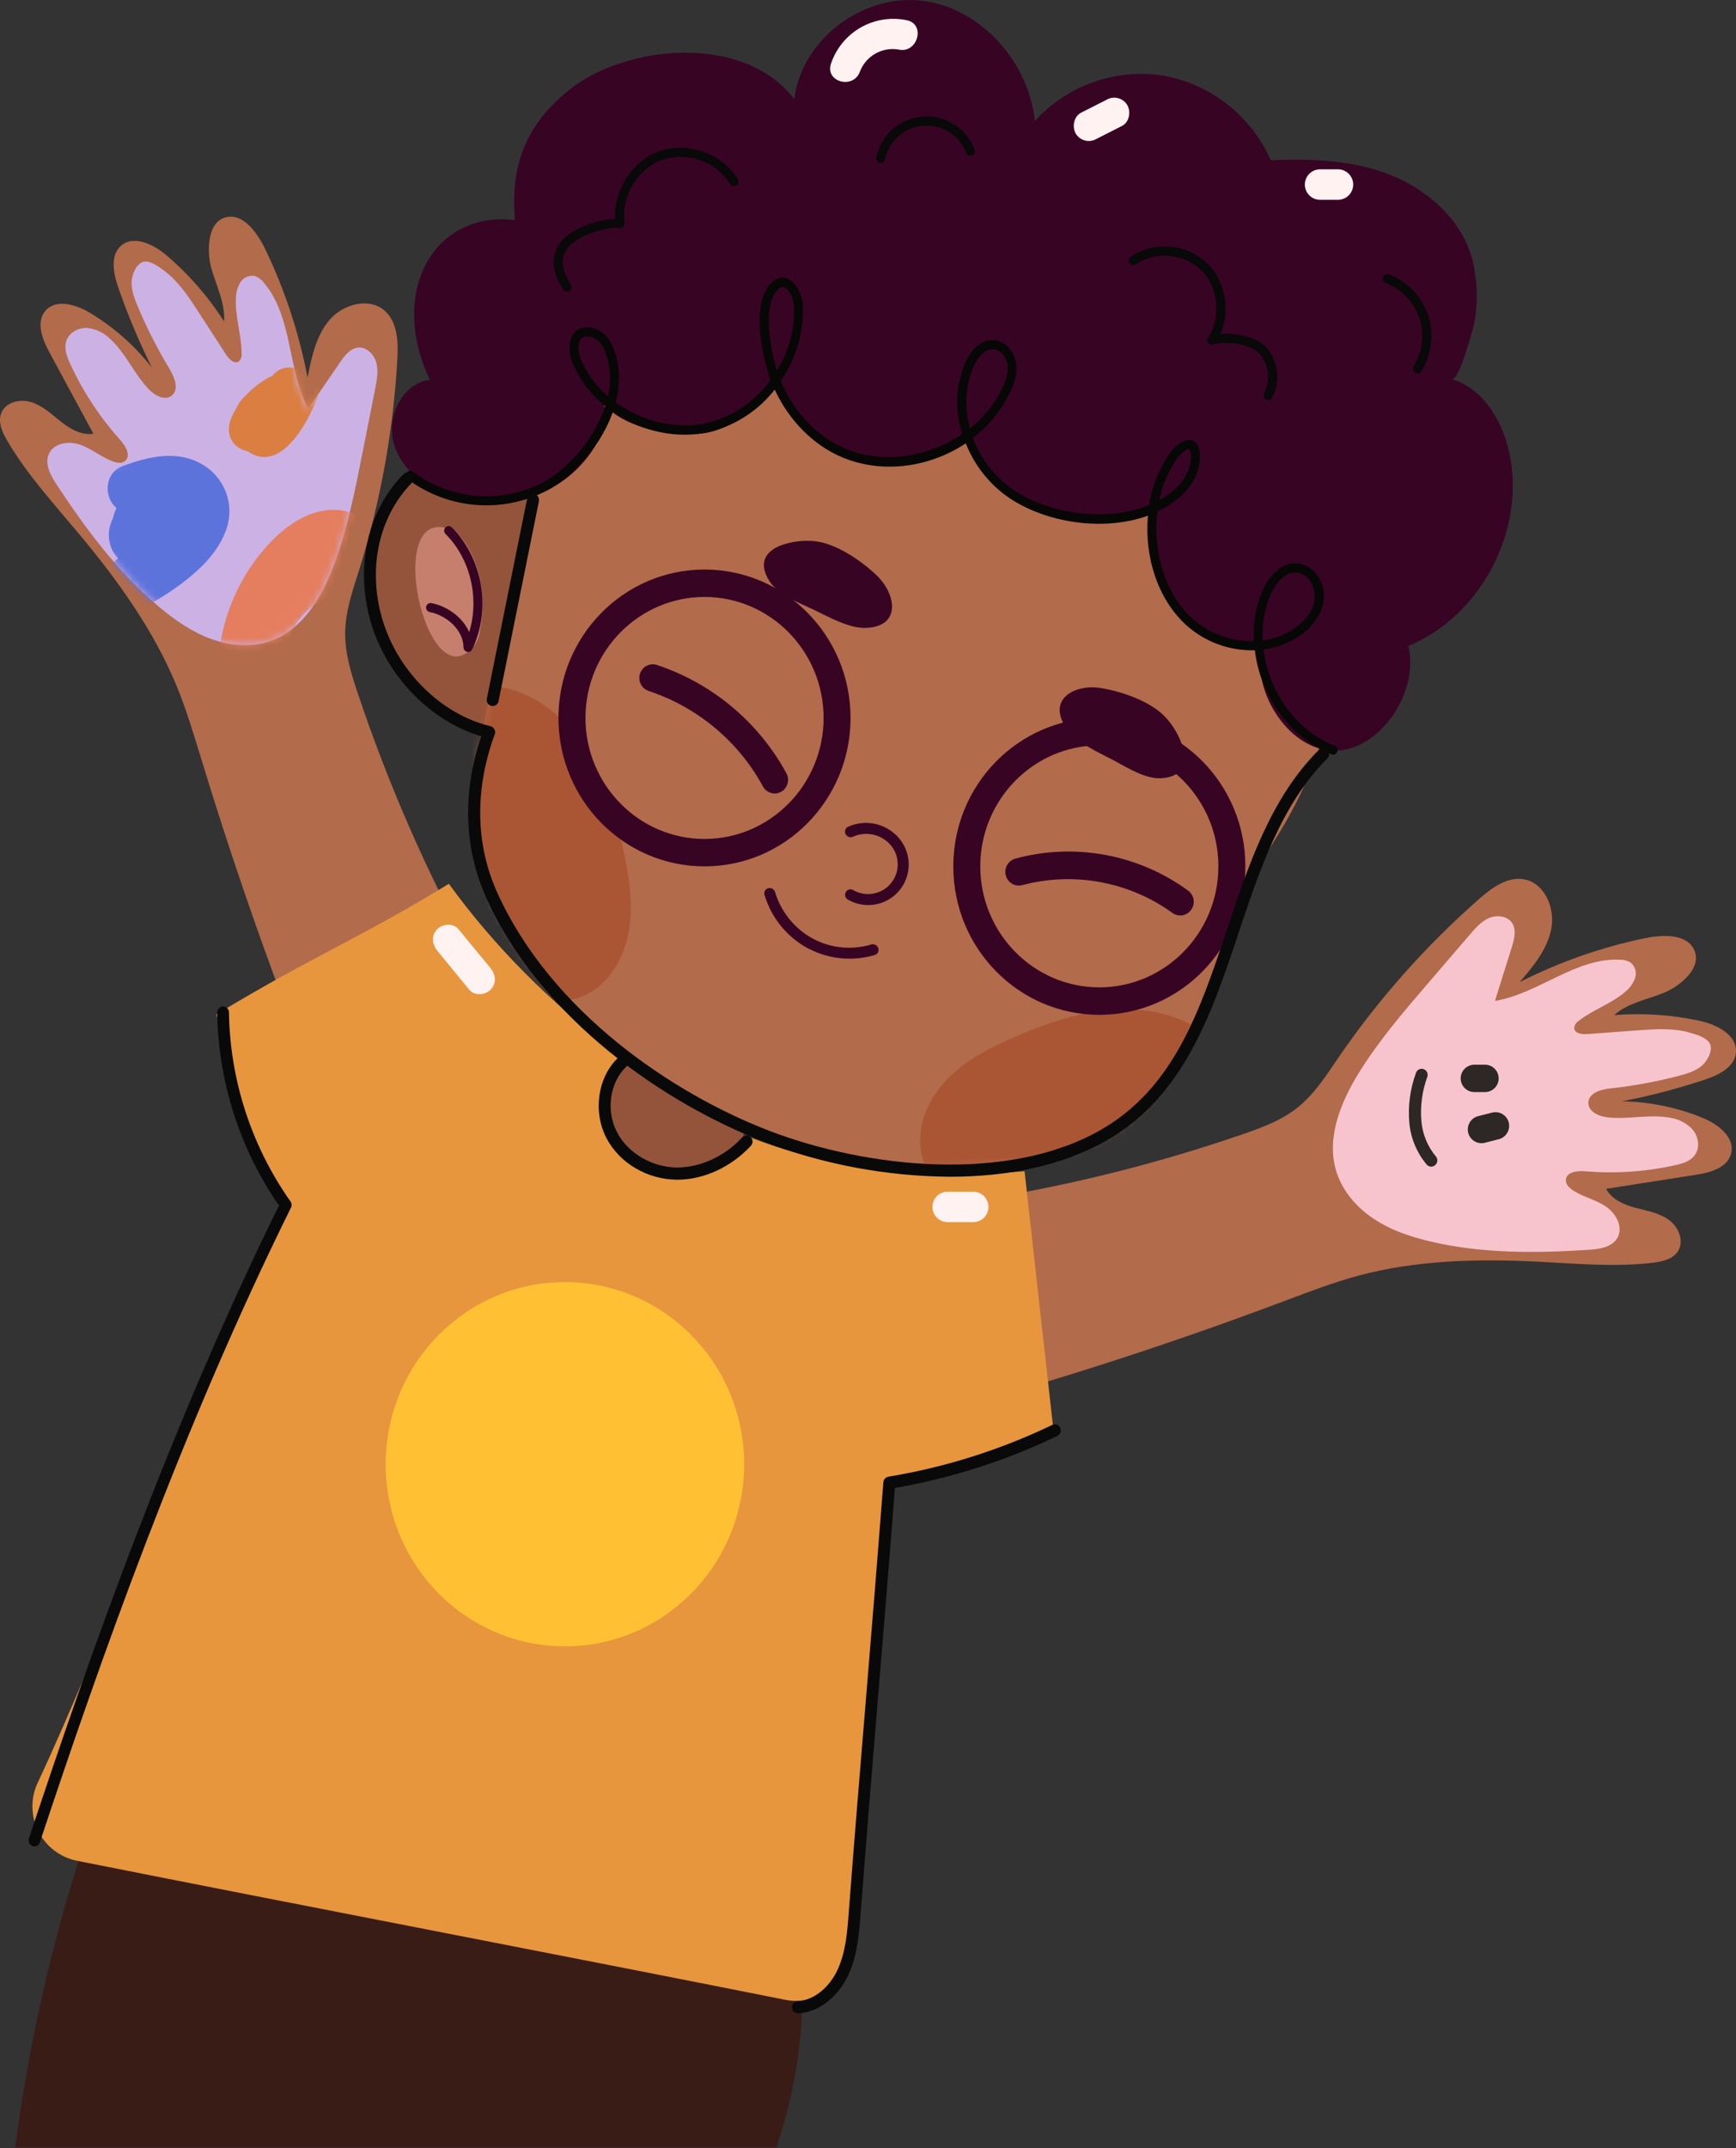 <svg width="241" height="298" viewBox="0 0 241 298" fill="none" xmlns="http://www.w3.org/2000/svg">
<rect x="0" y="0" width="241" height="298" fill="#333333" stroke="none"/>
<path d="M104.935 152.642C103.089 155.064 102.485 161.422 102.893 164.461C100.035 166.964 93.668 166.621 89.992 165.686C88.144 165.191 86.437 164.267 85.012 162.99C83.587 161.713 82.482 160.118 81.787 158.335C83.282 153.238 84.757 147.937 84.646 142.624C91.132 143.837 99.581 148.68 104.935 152.642Z" fill="#93543B"/>
<path d="M75.188 79.237C77.393 74.14 75.277 67.528 70.544 64.718C65.811 61.908 59.109 63.285 55.805 67.736C53.393 70.933 52.023 74.794 51.88 78.796C51.807 82.737 53.106 87.094 54.931 90.57C56.441 93.447 58.579 95.947 61.188 97.885C63.796 99.823 66.806 101.148 69.997 101.764L75.188 79.237Z" fill="#93543B"/>
<g style="mix-blend-mode:multiply" opacity="0.66">
<path d="M59.334 73.638C54.788 77.174 60.301 96.916 65.986 89.353C66.351 88.783 66.577 88.135 66.644 87.462C67.157 84.784 67.083 82.026 66.427 79.38C65.917 77.534 64.447 74.168 62.515 73.433C61.143 72.911 60.097 73.045 59.334 73.638Z" fill="#E09586"/>
</g>
<path d="M64.978 90.451C65.094 90.45 65.209 90.417 65.307 90.355C65.406 90.293 65.486 90.205 65.537 90.1C68.233 84.591 67.048 77.468 62.723 73.164C62.666 73.105 62.597 73.058 62.522 73.026C62.446 72.995 62.364 72.978 62.282 72.978C62.2 72.978 62.119 72.995 62.043 73.026C61.967 73.058 61.899 73.105 61.841 73.164C61.724 73.284 61.659 73.445 61.659 73.613C61.659 73.781 61.724 73.942 61.841 74.062C65.325 77.53 66.579 82.998 65.137 87.691C64.202 85.546 61.992 84.072 59.901 83.66C59.736 83.628 59.565 83.664 59.426 83.758C59.287 83.853 59.191 83.999 59.16 84.164C59.129 84.329 59.164 84.5 59.259 84.639C59.353 84.778 59.499 84.874 59.664 84.905C61.935 85.354 64.308 87.315 64.349 89.806C64.35 89.947 64.398 90.084 64.486 90.195C64.574 90.305 64.697 90.382 64.835 90.415C64.88 90.434 64.928 90.446 64.978 90.451Z" fill="#380423"/>
<path d="M107.39 37.948C101.229 39.497 95.293 41.83 89.727 44.891C74.93 53.095 74.841 65.257 71.896 80.156C68.772 95.956 61.355 112.684 69.96 128.109C82.331 150.285 107.451 162.652 132.151 161.741C139.457 161.471 147.903 161.112 154.339 157.15C167.154 149.268 169.151 128.726 176.858 116.719C193.088 91.399 187.292 61.806 162.531 45.303C147.074 34.962 125.98 33.223 107.39 37.948Z" fill="#B26B4B"/>
<mask id="mask0_0_75" style="mask-type:luminance" maskUnits="userSpaceOnUse" x="65" y="35" width="121" height="127">
<path d="M107.39 37.948C101.229 39.497 95.293 41.83 89.727 44.891C74.93 53.095 74.841 65.257 71.896 80.156C68.772 95.956 61.355 112.684 69.96 128.109C82.331 150.285 107.451 162.652 132.151 161.741C139.457 161.471 147.903 161.112 154.339 157.15C167.154 149.268 169.151 128.726 176.858 116.719C193.088 91.399 187.292 61.806 162.531 45.303C147.074 34.962 125.98 33.223 107.39 37.948Z" fill="white"/>
</mask>
<g mask="url(#mask0_0_75)">
<path d="M79.019 100.91C83.315 105.693 85.353 112.117 86.652 118.451C87.346 121.832 87.877 125.316 87.362 128.734C86.848 132.153 85.214 135.526 82.36 137.409C78.423 139.998 72.995 139.161 69.103 136.502C65.211 133.843 62.569 129.686 60.339 125.496C57.746 120.632 55.499 115.396 55.312 109.87C54.793 94.915 69.511 90.312 79.019 100.91Z" fill="#AA5533"/>
<path d="M159.015 140.194C152.689 139.406 146.355 141.419 140.507 144.016C137.387 145.397 134.287 146.977 131.833 149.37C129.378 151.764 127.618 155.088 127.749 158.531C127.941 163.289 131.751 167.303 136.141 168.99C140.531 170.677 145.391 170.456 150.027 169.888C155.434 169.227 160.939 168.063 165.489 165.024C177.834 156.803 173.028 141.95 159.015 140.194Z" fill="#AA5533"/>
</g>
<path d="M108.157 75.753C109.686 75.153 111.333 74.915 112.968 75.059C116.007 75.32 119.609 77.791 121.765 79.878C124.387 82.414 125.167 86.947 120.172 87.106C117.836 87.18 114.99 85.546 112.919 84.562C110.967 83.631 108.121 82.577 106.875 80.699C105.201 78.154 106.287 76.582 108.157 75.753Z" fill="#380423"/>
<path d="M164.283 103.916C163.829 102.319 163.016 100.846 161.906 99.612C159.864 97.316 155.736 95.912 152.791 95.442C149.218 94.866 145.199 96.994 148.107 101.114C149.467 103.046 152.472 104.349 154.502 105.423C156.418 106.432 158.97 108.086 161.196 107.955C164.214 107.775 164.786 105.942 164.283 103.916Z" fill="#380423"/>
<path d="M112.458 131.699C115.246 133.087 118.457 133.365 121.442 132.479C121.538 132.45 121.626 132.402 121.702 132.338C121.779 132.274 121.841 132.195 121.886 132.106C121.931 132.017 121.958 131.92 121.964 131.821C121.971 131.721 121.957 131.622 121.924 131.528C121.86 131.334 121.722 131.172 121.541 131.078C121.359 130.983 121.148 130.963 120.952 131.021C119.602 131.425 118.186 131.558 116.785 131.414C115.383 131.269 114.024 130.85 112.784 130.18C110.286 128.796 108.426 126.491 107.602 123.756C107.546 123.559 107.415 123.392 107.237 123.291C107.059 123.189 106.849 123.161 106.65 123.213C106.554 123.238 106.464 123.283 106.385 123.344C106.307 123.405 106.241 123.481 106.193 123.568C106.144 123.655 106.114 123.751 106.103 123.85C106.093 123.949 106.103 124.049 106.132 124.144C107.076 127.283 109.21 129.928 112.078 131.515L112.458 131.699Z" fill="#380423"/>
<path d="M117.906 124.903C119.058 125.511 120.385 125.701 121.661 125.439C122.936 125.177 124.082 124.481 124.901 123.468C125.721 122.456 126.164 121.191 126.154 119.888C126.144 118.586 125.683 117.327 124.848 116.327C124.004 115.31 122.848 114.598 121.56 114.303C120.271 114.008 118.921 114.145 117.718 114.694C117.628 114.739 117.549 114.802 117.484 114.878C117.42 114.954 117.371 115.043 117.341 115.138C117.311 115.234 117.3 115.334 117.309 115.434C117.319 115.534 117.348 115.63 117.395 115.719C117.489 115.9 117.651 116.037 117.844 116.101C118.038 116.165 118.249 116.151 118.432 116.062C119.315 115.671 120.301 115.576 121.242 115.789C122.184 116.002 123.032 116.513 123.66 117.246C124.285 117.988 124.628 118.928 124.63 119.898C124.631 120.869 124.29 121.808 123.666 122.552C123.043 123.296 122.177 123.796 121.221 123.965C120.266 124.134 119.281 123.96 118.441 123.474C118.354 123.422 118.258 123.388 118.158 123.375C118.059 123.362 117.957 123.369 117.86 123.397C117.763 123.424 117.673 123.472 117.595 123.535C117.517 123.599 117.453 123.679 117.407 123.768C117.312 123.948 117.292 124.158 117.352 124.353C117.412 124.547 117.546 124.71 117.726 124.805L117.906 124.903Z" fill="#380423"/>
<path d="M133.85 166.78C147.007 164.828 159.956 161.667 172.533 157.338C175.196 156.419 177.891 155.423 180.105 153.663C182.506 151.756 184.189 149.089 185.916 146.548C191.435 138.536 197.92 131.233 205.225 124.805C207.055 123.172 209.309 121.514 211.674 121.996C214.483 122.567 215.925 126.039 215.349 128.894C214.773 131.748 212.842 134.076 210.959 136.245C216.432 133.471 222.245 131.427 228.25 130.168C230.243 129.759 233.76 129.351 235.042 131.487C236.61 134.096 233.229 136.796 231.101 137.674C228.724 138.666 226.02 139.087 224.093 140.819C228.099 140.495 232.13 140.771 236.055 141.635C238.399 142.158 241.205 143.6 240.988 146.026C240.804 148.043 238.611 149.125 236.716 149.758C232.942 151.013 229.089 152.02 225.183 152.772C229.048 152.836 232.866 153.626 236.439 155.1C238.526 155.966 240.866 157.763 240.327 160.001C239.845 161.986 237.468 162.656 235.454 162.966L222.97 164.918C223.758 166.388 225.42 167.111 227.017 167.54C228.614 167.969 230.284 168.234 231.644 169.198C233.004 170.162 233.841 172.118 232.967 173.535C232.265 174.675 230.803 175.001 229.488 175.169C224.179 175.798 218.841 175.291 213.515 175.022C205.139 174.613 196.641 174.785 188.534 176.974C184.989 177.93 181.554 179.261 178.112 180.552C163.238 186.138 148.142 191.058 132.825 195.311C131.944 185.796 132.288 176.208 133.85 166.78Z" fill="#B26B4B"/>
<path d="M202.158 131.85L204.069 129.625C204.849 128.718 205.67 127.783 206.765 127.329C207.859 126.876 209.317 127.072 209.95 128.089C210.538 129.041 210.22 130.274 209.885 131.356C209.101 133.856 208.318 136.355 207.536 138.854C213.601 137.837 218.796 132.794 224.934 133.137C225.479 133.128 226.013 133.289 226.462 133.598C226.739 133.859 226.936 134.194 227.029 134.563C227.122 134.932 227.108 135.32 226.988 135.681C226.738 136.401 226.291 137.036 225.698 137.515C223.778 139.222 221.205 140.022 219.188 141.599C219.009 141.703 218.858 141.847 218.745 142.02C218.632 142.193 218.562 142.39 218.539 142.595C218.567 143.334 219.56 143.506 220.282 143.453L227.56 142.918C229.904 142.746 232.355 142.595 234.646 143.269C235.463 143.506 236.998 143.951 237.382 144.796C237.844 145.813 236.945 147.271 236.214 147.876C235.34 148.603 234.221 148.934 233.127 149.223C229.995 150.047 226.806 150.634 223.586 150.98C222.263 151.118 220.556 151.596 220.507 152.944C220.462 154.169 221.887 154.851 223.084 154.986C225.971 155.345 228.932 154.52 231.799 155.047C233.011 155.213 234.13 155.79 234.968 156.681C235.757 157.612 236.026 159.062 235.377 160.091C234.727 161.12 233.564 161.418 232.457 161.659C228.376 162.557 224.184 162.832 220.021 162.476C218.935 162.382 217.428 162.59 217.379 163.701C217.354 164.314 217.869 164.808 218.379 165.135C219.792 166.045 221.491 166.413 222.892 167.34C224.293 168.267 225.367 170.146 224.579 171.64C223.868 172.996 222.104 173.274 220.597 173.372C213.246 173.854 205.817 173.907 198.654 172.241C195.869 171.591 193.108 170.668 190.719 169.084C188.33 167.499 186.32 165.192 185.487 162.415C184.131 157.877 186.071 153.022 188.546 148.983C191.327 144.449 194.807 140.406 198.266 136.379L202.158 131.85Z" fill="#F7C4CE"/>
<path d="M198.682 161.839C198.565 161.839 198.448 161.813 198.341 161.764C198.234 161.715 198.138 161.643 198.062 161.553C196.688 159.917 195.847 157.901 195.652 155.774C195.444 153.42 195.759 151.049 196.575 148.831C196.609 148.726 196.663 148.629 196.735 148.545C196.807 148.461 196.896 148.393 196.995 148.345C197.094 148.296 197.202 148.269 197.313 148.263C197.423 148.257 197.533 148.274 197.637 148.313C197.847 148.389 198.017 148.546 198.112 148.747C198.207 148.949 198.218 149.181 198.143 149.391C197.422 151.366 197.143 153.475 197.327 155.57C197.486 157.35 198.184 159.04 199.328 160.414C199.473 160.582 199.548 160.801 199.535 161.024C199.522 161.246 199.423 161.455 199.258 161.606C199.104 161.756 198.898 161.84 198.682 161.839Z" fill="#2D2725"/>
<path d="M206.152 147.696H204.678C204.174 147.696 203.691 147.896 203.335 148.252C202.979 148.608 202.779 149.091 202.779 149.595C202.779 150.099 202.979 150.582 203.335 150.938C203.691 151.294 204.174 151.494 204.678 151.494H206.152C206.656 151.494 207.139 151.294 207.495 150.938C207.851 150.582 208.051 150.099 208.051 149.595C208.051 149.091 207.851 148.608 207.495 148.252C207.139 147.896 206.656 147.696 206.152 147.696Z" fill="#2D2725"/>
<path d="M209.44 155.668C209.305 155.191 208.989 154.785 208.56 154.537C208.13 154.289 207.621 154.219 207.141 154.341L205.172 154.843C204.685 154.975 204.27 155.295 204.018 155.734C203.767 156.172 203.7 156.692 203.833 157.179C203.965 157.666 204.285 158.081 204.723 158.333C205.161 158.584 205.681 158.651 206.169 158.519L208.133 158.016C208.614 157.873 209.02 157.547 209.264 157.108C209.509 156.669 209.572 156.153 209.44 155.668Z" fill="#2D2725"/>
<path d="M65.86 133.071C59.365 121.28 53.946 108.928 49.667 96.165C48.76 93.465 47.895 90.684 47.919 87.829C47.944 84.738 49.009 81.765 49.937 78.816C52.836 69.466 54.588 59.797 55.152 50.024C55.303 47.574 55.242 44.739 53.416 43.118C51.26 41.203 47.67 42.158 45.779 44.343C43.888 46.528 43.259 49.522 42.696 52.372C41.528 46.274 39.585 40.351 36.913 34.746C36.023 32.88 34.189 29.813 31.738 30.078C28.749 30.405 28.704 34.77 29.288 37.021C29.962 39.541 31.281 41.975 31.105 44.58C28.919 41.167 26.242 38.095 23.162 35.461C21.328 33.888 18.49 32.504 16.73 34.158C15.268 35.534 15.754 37.964 16.415 39.876C17.735 43.678 19.296 47.392 21.087 50.996C18.695 47.933 15.753 45.342 12.413 43.355C10.465 42.195 7.635 41.407 6.23 43.2C4.972 44.797 5.911 47.133 6.879 48.917L12.96 60.165C11.327 60.422 9.754 59.519 8.468 58.502C7.182 57.486 5.924 56.285 4.351 55.787C2.779 55.288 0.733 55.787 0.157 57.363C-0.304 58.621 0.333 60.001 1.011 61.153C3.743 65.8 7.402 69.803 10.853 73.927C16.285 80.413 21.32 87.372 24.551 95.234C25.964 98.672 27.001 102.25 28.104 105.807C32.8 121.187 38.156 136.34 44.17 151.265C52.163 146.174 59.456 140.057 65.86 133.071Z" fill="#B26B4B"/>
<path d="M51.521 56.783C51.714 55.814 51.905 54.849 52.093 53.888C52.325 52.707 52.558 51.478 52.244 50.318C51.929 49.158 50.892 48.105 49.712 48.215C48.613 48.321 47.841 49.33 47.208 50.257L42.789 56.714C39.886 51.212 40.658 43.955 36.639 39.23C36.316 38.789 35.866 38.459 35.349 38.283C34.977 38.218 34.594 38.263 34.248 38.414C33.902 38.564 33.607 38.812 33.401 39.128C32.99 39.772 32.767 40.517 32.755 41.28C32.592 43.87 33.523 46.414 33.539 49.007C33.568 49.212 33.548 49.421 33.482 49.617C33.416 49.813 33.306 49.992 33.16 50.138C32.567 50.547 31.824 49.869 31.424 49.252L27.413 43.069C26.119 41.076 24.742 39.01 22.823 37.576C22.145 37.07 20.855 36.098 19.964 36.302C18.89 36.551 18.298 38.16 18.269 39.12C18.237 40.267 18.657 41.37 19.086 42.424C20.35 45.446 21.835 48.372 23.53 51.176C24.224 52.327 24.89 53.994 23.869 54.851C22.942 55.635 21.537 54.9 20.691 54.035C18.649 51.927 17.494 49.04 15.337 47.055C14.477 46.184 13.344 45.633 12.127 45.495C10.902 45.43 9.624 46.095 9.219 47.251C8.844 48.333 9.293 49.522 9.775 50.559C11.557 54.387 13.897 57.929 16.718 61.071C17.453 61.888 18.208 63.232 17.375 63.93C16.909 64.338 16.215 64.212 15.643 63.999C14.075 63.415 12.752 62.272 11.176 61.704C9.599 61.136 7.476 61.422 6.785 62.966C6.16 64.367 7.022 65.956 7.864 67.23C11.947 73.429 16.44 79.457 22.116 84.211C24.318 86.057 26.719 87.719 29.415 88.679C32.11 89.638 35.132 89.851 37.807 88.83C42.177 87.159 44.799 82.626 46.437 78.183C48.278 73.18 49.32 67.916 50.353 62.664L51.521 56.783Z" fill="#CCB1E5"/>
<mask id="mask1_0_75" style="mask-type:luminance" maskUnits="userSpaceOnUse" x="6" y="36" width="47" height="54">
<path d="M51.521 56.783C51.714 55.814 51.905 54.849 52.093 53.888C52.325 52.707 52.558 51.478 52.244 50.318C51.929 49.158 50.892 48.105 49.712 48.215C48.613 48.321 47.841 49.33 47.208 50.257L42.789 56.714C39.886 51.212 40.658 43.955 36.639 39.23C36.316 38.789 35.866 38.459 35.349 38.283C34.977 38.218 34.594 38.263 34.248 38.414C33.902 38.564 33.607 38.812 33.401 39.128C32.99 39.772 32.767 40.517 32.755 41.28C32.592 43.87 33.523 46.414 33.539 49.007C33.568 49.212 33.548 49.421 33.482 49.617C33.416 49.813 33.306 49.992 33.16 50.138C32.567 50.547 31.824 49.869 31.424 49.252L27.413 43.069C26.119 41.076 24.742 39.01 22.823 37.576C22.145 37.07 20.855 36.098 19.964 36.302C18.89 36.551 18.298 38.16 18.269 39.12C18.237 40.267 18.657 41.37 19.086 42.424C20.35 45.446 21.835 48.372 23.53 51.176C24.224 52.327 24.89 53.994 23.869 54.851C22.942 55.635 21.537 54.9 20.691 54.035C18.649 51.927 17.494 49.04 15.337 47.055C14.477 46.184 13.344 45.633 12.127 45.495C10.902 45.43 9.624 46.095 9.219 47.251C8.844 48.333 9.293 49.522 9.775 50.559C11.557 54.387 13.897 57.929 16.718 61.071C17.453 61.888 18.208 63.232 17.375 63.93C16.909 64.338 16.215 64.212 15.643 63.999C14.075 63.415 12.752 62.272 11.176 61.704C9.599 61.136 7.476 61.422 6.785 62.966C6.16 64.367 7.022 65.956 7.864 67.23C11.947 73.429 16.44 79.457 22.116 84.211C24.318 86.057 26.719 87.719 29.415 88.679C32.11 89.638 35.132 89.851 37.807 88.83C42.177 87.159 44.799 82.626 46.437 78.183C48.278 73.18 49.32 67.916 50.353 62.664L51.521 56.783Z" fill="white"/>
</mask>
<g mask="url(#mask1_0_75)">
<path d="M56.863 78.665C55.029 77.415 52.934 76.601 50.737 76.284C51.999 74.9 52.207 72.608 50.072 71.608C43.901 68.708 38.318 73.54 34.908 78.465C31.464 83.523 29.841 89.601 30.305 95.703C30.616 99.742 36.84 99.787 36.545 95.703C36.463 94.656 36.452 93.603 36.513 92.554C37.913 92.795 39.371 92.146 39.678 90.312C40.862 83.476 47.956 80.241 53.706 84.137C57.063 86.404 60.192 80.919 56.863 78.665Z" fill="#E57E5E"/>
<path d="M28.283 64.547C24.767 62.349 20.695 63.297 17.069 64.636C14.349 65.641 14.459 69.149 16.174 70.456C15.949 70.926 15.78 71.421 15.672 71.93C15.13 72.966 14.972 74.159 15.227 75.3C15.411 76.11 15.815 76.853 16.395 77.448C16.124 77.679 15.866 77.926 15.623 78.187C15.271 78.564 15.014 79.019 14.872 79.514C14.026 79.833 13.165 80.111 12.295 80.331C8.419 81.381 10.061 87.499 13.953 86.457C17.462 85.529 20.788 84.01 23.787 81.965C26.78 79.898 29.913 77.313 31.281 73.797C31.958 72.15 32.028 70.316 31.479 68.622C30.93 66.928 29.797 65.484 28.283 64.547Z" fill="#5D73DC"/>
<path d="M41.434 51.261C41.289 51.191 41.139 51.132 40.985 51.086C40.421 50.923 39.822 50.933 39.264 51.114C38.706 51.294 38.215 51.637 37.853 52.099C36.465 52.758 35.217 53.679 34.177 54.81C33.727 55.201 33.344 55.661 33.042 56.175C32.964 56.307 32.893 56.443 32.829 56.583C32.576 56.996 32.351 57.426 32.156 57.869C31.584 59.176 31.588 60.634 32.646 61.708C33.103 62.161 33.689 62.462 34.324 62.57C38.914 65.837 42.721 58.649 44.052 55.17C44.787 53.23 43.186 51.572 41.434 51.261Z" fill="#DA7E42"/>
</g>
<path d="M11.482 256.354C7.088 269.875 3.951 283.773 2.113 297.871H107.79C110.916 288.703 112.048 278.974 111.11 269.333C82.584 249.121 44.684 245.834 11.482 256.354Z" fill="#3A1C16"/>
<path d="M62.315 122.6C68.51 131.144 76.344 139.108 86.125 146.475C82.915 150.918 83.552 157.379 87.942 160.622C92.332 163.864 100.259 161.961 103.436 157.489C114.986 162.198 128.398 163.66 142.234 162.472L146.294 198.844C139.036 201.339 131.436 203.593 123.146 205.713C122.055 227.46 119.282 248.623 118.09 270.333C118.039 271.418 117.756 272.478 117.26 273.444C116.764 274.41 116.067 275.257 115.215 275.93C114.364 276.603 113.377 277.085 112.323 277.344C111.269 277.603 110.172 277.633 109.105 277.431C76.36 270.921 43.353 264.62 10.616 258.114C9.477 257.875 8.406 257.38 7.485 256.667C6.565 255.954 5.818 255.041 5.301 253.998C4.784 252.955 4.51 251.807 4.501 250.643C4.491 249.478 4.746 248.327 5.246 247.275C13.908 228.865 30.305 186.363 39.367 168.545C33.425 156.995 32.96 152.054 30.04 140.708C44.178 132.202 49.659 130.323 62.315 122.6Z" fill="#E7963D"/>
<path d="M78.422 228.383C64.682 228.383 53.543 217.072 53.543 203.12C53.543 189.167 64.682 177.856 78.422 177.856C92.163 177.856 103.302 189.167 103.302 203.12C103.302 217.072 92.163 228.383 78.422 228.383Z" fill="#FFC133"/>
<path d="M97.805 82.81C88.693 82.81 81.277 90.341 81.277 99.595C81.277 108.849 88.693 116.38 97.805 116.38C106.916 116.38 114.337 108.849 114.337 99.595C114.337 90.341 106.92 82.81 97.805 82.81ZM97.805 79.008C109.003 79.008 118.077 88.225 118.077 99.595C118.077 110.965 109.003 120.182 97.805 120.182C86.606 120.182 77.528 110.965 77.528 99.595C77.528 88.225 86.606 79.008 97.801 79.008H97.805Z" fill="#380423"/>
<path d="M152.615 103.397C143.5 103.397 136.088 110.928 136.088 120.182C136.088 129.437 143.5 136.968 152.615 136.968C161.731 136.968 169.143 129.437 169.143 120.182C169.143 110.928 161.731 103.397 152.615 103.397ZM152.615 99.595C163.814 99.595 172.888 108.813 172.888 120.182C172.888 131.552 163.814 140.778 152.615 140.778C141.417 140.778 132.343 131.56 132.343 120.191C132.343 108.821 141.421 99.603 152.615 99.603V99.595Z" fill="#380423"/>
<path d="M107.549 110.075C107.213 110.073 106.884 109.981 106.597 109.807C106.309 109.634 106.074 109.386 105.915 109.09C102.5 102.832 96.837 98.103 90.07 95.858C89.592 95.702 89.195 95.363 88.966 94.916C88.736 94.469 88.693 93.949 88.844 93.469C88.918 93.234 89.036 93.015 89.194 92.826C89.353 92.636 89.546 92.48 89.765 92.366C89.984 92.252 90.223 92.183 90.469 92.162C90.715 92.141 90.962 92.169 91.197 92.244C98.872 94.793 105.295 100.16 109.166 107.261C109.407 107.702 109.464 108.22 109.327 108.703C109.189 109.187 108.868 109.597 108.431 109.846C108.161 109.995 107.858 110.073 107.549 110.075Z" fill="#380423"/>
<path d="M163.854 126.999C163.459 126.998 163.074 126.87 162.756 126.635C159.784 124.493 156.375 123.037 152.774 122.371C149.172 121.705 145.468 121.846 141.927 122.784C141.689 122.848 141.44 122.865 141.195 122.833C140.95 122.8 140.714 122.72 140.501 122.596C140.287 122.471 140.101 122.306 139.952 122.109C139.803 121.912 139.694 121.688 139.632 121.448C139.499 120.965 139.562 120.448 139.807 120.011C140.053 119.573 140.461 119.25 140.943 119.112C145.022 118.005 149.298 117.829 153.454 118.599C157.61 119.368 161.54 121.062 164.953 123.556C165.355 123.857 165.622 124.303 165.699 124.8C165.775 125.296 165.654 125.802 165.361 126.21C165.191 126.453 164.966 126.651 164.704 126.788C164.441 126.925 164.15 126.997 163.854 126.999Z" fill="#380423"/>
<path d="M65.533 69.59C70.054 70.308 74.676 69.209 78.389 66.531C82.837 63.227 86.186 57.004 82.302 53.597C84.005 58.727 91.777 60.606 97.094 60.169C102.411 59.732 106.601 54.896 107.304 52.483C108.603 58.2 113.021 61.059 118.331 63.399C123.64 65.739 130.533 64.567 134.168 59.981C135.246 65.674 139.649 68.896 145.044 70.795C150.439 72.694 156.626 73.201 160.947 69.403C159.931 71.688 159.526 74.199 159.772 76.688C160.018 79.177 160.907 81.56 162.352 83.602C163.824 85.589 165.799 87.147 168.074 88.118C170.349 89.088 172.84 89.436 175.294 89.124C173.423 95.38 178.647 103.977 185.095 104.132C191.544 104.288 197.086 95.965 195.509 89.606C205.311 85.591 211.531 74.16 209.693 63.603C208.876 58.837 206.115 53.973 201.558 52.577C202.554 52.883 204.559 45.466 204.694 44.666C205.202 41.76 205.093 38.779 204.376 35.918C202.905 30.495 198.25 26.394 193.251 24.36C187.966 22.204 182.114 21.971 176.425 22.241C175.088 19.211 173.029 16.555 170.427 14.507C167.826 12.459 164.761 11.08 161.502 10.491C158.241 9.986 154.906 10.296 151.794 11.392C148.682 12.488 145.888 14.336 143.663 16.773C142.798 8.49 136.047 1.012 127.895 0.09C119.744 -0.833 111.241 5.497 110.273 13.767C103.31 4.594 86.823 6.13 78.9 12.566C72.933 17.414 70.838 23.017 71.492 30.535C66.395 29.866 61.453 31.997 59.007 36.874C56.561 41.75 57.284 47.798 59.681 52.703C55.924 53.112 53.633 57.747 54.645 61.443C55.658 65.139 59.056 67.74 62.65 68.937C63.591 69.235 64.555 69.453 65.533 69.59Z" fill="#380423"/>
<path d="M185.651 104.263C185.71 104.107 185.704 103.933 185.636 103.78C185.568 103.627 185.443 103.508 185.287 103.446C181.636 102.054 178.537 98.987 176.78 95.025C176.08 93.457 175.618 91.793 175.408 90.088C177.159 89.873 178.836 89.257 180.309 88.287C182.351 86.923 183.613 85.019 183.784 83.063C183.835 82.421 183.759 81.776 183.56 81.163C183.361 80.551 183.043 79.984 182.625 79.494C182.303 79.101 181.903 78.779 181.45 78.549C180.997 78.318 180.502 78.184 179.994 78.154C177.593 78.036 175.845 80.339 175.024 82.52C174.272 84.57 173.942 86.751 174.056 88.932C170.924 89.007 167.879 87.893 165.533 85.816C161.711 82.389 159.995 76.451 160.677 70.95C161.848 70.404 162.936 69.694 163.908 68.843C165.672 67.287 166.669 65.139 166.575 63.097C166.509 61.684 165.925 61.222 165.447 61.079C164.328 60.753 162.956 62.031 162.307 62.97C160.865 65.104 159.91 67.528 159.509 70.072C153.31 72.612 144.742 71.15 139.955 67.422C137.74 65.688 136.045 63.378 135.055 60.745C137.186 59.114 138.918 57.019 140.119 54.618C140.621 53.602 141.266 52.058 141.054 50.441C140.862 48.979 139.743 47.337 138.044 47.173C136.133 47.002 134.675 48.725 133.96 50.396C132.677 53.515 132.541 56.987 133.576 60.197C128.871 63.419 122.582 64.436 117.363 62.239C113.455 60.606 110.155 57.134 108.378 52.846C110.547 49.744 111.625 46.009 111.441 42.228C111.364 40.95 110.596 39.287 109.452 38.712C109.161 38.559 108.833 38.489 108.505 38.512C108.177 38.534 107.862 38.647 107.594 38.838C106.009 39.912 105.299 42.154 105.487 45.503C105.64 47.811 106.091 50.09 106.826 52.282C106.875 52.413 106.92 52.548 106.969 52.691C104.876 55.611 101.83 57.711 98.356 58.629C93.99 59.683 89.13 58.466 85.467 55.811C86.223 52.92 86.047 50.155 84.928 47.794C84.681 47.21 84.297 46.693 83.81 46.287C83.323 45.881 82.746 45.596 82.126 45.458C80.754 45.225 80.015 45.764 79.635 46.275C78.79 47.378 78.99 49.24 79.533 50.51C80.538 52.787 82.079 54.787 84.025 56.338C82.539 60.875 78.827 65.069 75.388 66.911C72.543 68.395 69.336 69.044 66.137 68.783C62.939 68.522 59.88 67.362 57.312 65.437C57.247 65.387 57.172 65.351 57.093 65.331C57.013 65.31 56.93 65.306 56.849 65.318C56.768 65.329 56.689 65.357 56.619 65.4C56.548 65.442 56.487 65.498 56.438 65.564C56.338 65.698 56.295 65.866 56.318 66.032C56.341 66.198 56.428 66.348 56.561 66.45C59.318 68.516 62.602 69.761 66.036 70.04C69.47 70.32 72.913 69.623 75.968 68.03C79.104 66.356 82.204 63.085 84.058 59.495C84.452 58.732 84.794 57.943 85.083 57.134C88.967 59.834 94.011 61.002 98.662 59.879C102.185 58.962 105.309 56.913 107.553 54.047C109.518 58.323 112.924 61.77 116.922 63.44C122.525 65.788 129.076 64.824 134.074 61.5C135.149 64.232 136.933 66.628 139.241 68.443C144.256 72.347 152.812 73.923 159.366 71.53C158.844 77.219 160.726 83.178 164.753 86.784C167.353 89.085 170.733 90.308 174.203 90.202C174.427 92.052 174.925 93.858 175.682 95.56C177.577 99.828 180.93 103.14 184.887 104.651C184.957 104.678 185.032 104.692 185.108 104.692C185.23 104.682 185.347 104.636 185.444 104.56C185.541 104.483 185.613 104.38 185.651 104.263ZM179.933 79.42C180.27 79.445 180.598 79.539 180.897 79.697C181.195 79.854 181.458 80.071 181.669 80.335C182.284 81.065 182.592 82.005 182.527 82.957C182.388 84.525 181.301 86.085 179.606 87.237C178.306 88.094 176.826 88.641 175.282 88.838C175.183 86.846 175.487 84.854 176.176 82.982C176.825 81.25 178.12 79.424 179.819 79.424L179.933 79.42ZM165.092 62.296C165.129 62.296 165.288 62.496 165.321 63.158C165.394 64.816 164.561 66.581 163.083 67.883C162.424 68.462 161.704 68.966 160.935 69.386C161.348 67.352 162.159 65.418 163.32 63.697C163.891 62.88 164.725 62.292 165.039 62.292L165.092 62.296ZM137.971 48.448C138.983 48.542 139.723 49.624 139.853 50.612C139.984 51.6 139.723 52.675 139.036 54.055C137.988 56.142 136.495 57.974 134.663 59.421C133.846 56.622 134.005 53.628 135.112 50.931C135.643 49.706 136.619 48.452 137.803 48.452L137.971 48.448ZM81.922 46.708C82.342 46.815 82.731 47.019 83.058 47.302C83.386 47.586 83.643 47.942 83.809 48.342C84.74 50.416 84.945 52.744 84.389 54.949C82.794 53.594 81.527 51.897 80.681 49.983C80.272 49.028 80.138 47.664 80.624 47.035C80.725 46.904 80.859 46.801 81.012 46.736C81.165 46.672 81.332 46.648 81.498 46.667C81.635 46.671 81.771 46.684 81.906 46.708H81.922ZM108.921 39.88C109.55 40.198 110.147 41.346 110.216 42.33C110.375 45.523 109.554 48.687 107.864 51.4C106.847 48.199 105.732 41.656 108.305 39.912C108.402 39.84 108.519 39.799 108.64 39.794C108.733 39.802 108.824 39.831 108.905 39.88H108.921Z" fill="#070706"/>
<path d="M79.067 40.345C79.206 40.251 79.303 40.106 79.336 39.942C79.368 39.778 79.335 39.607 79.243 39.467C78.018 37.576 77.777 35.975 78.586 34.701C80.101 32.308 84.875 31.503 85.806 31.573C85.916 31.627 86.04 31.647 86.161 31.63C86.243 31.618 86.322 31.59 86.393 31.547C86.464 31.505 86.526 31.449 86.575 31.383C86.624 31.316 86.66 31.241 86.68 31.161C86.7 31.08 86.704 30.997 86.692 30.915C86.202 27.268 88.485 23.433 91.899 22.188C93.629 21.608 95.503 21.624 97.222 22.233C98.941 22.843 100.407 24.01 101.386 25.549C101.428 25.62 101.484 25.681 101.55 25.73C101.616 25.779 101.691 25.814 101.771 25.834C101.851 25.853 101.934 25.856 102.015 25.843C102.097 25.83 102.174 25.801 102.244 25.757C102.386 25.667 102.486 25.525 102.525 25.362C102.563 25.198 102.535 25.027 102.448 24.883C100.243 21.261 95.424 19.574 91.475 20.995C87.766 22.351 85.21 26.349 85.389 30.331C83.572 30.454 79.353 31.364 77.63 33.872C76.813 35.097 76.221 37.139 78.206 40.169C78.261 40.256 78.338 40.328 78.429 40.377C78.52 40.426 78.621 40.452 78.725 40.451C78.847 40.452 78.967 40.415 79.067 40.345Z" fill="#080908"/>
<path d="M122.251 22.596C122.205 22.602 122.158 22.602 122.112 22.596C121.95 22.557 121.81 22.456 121.722 22.315C121.634 22.173 121.606 22.003 121.642 21.841C121.956 20.329 122.751 18.959 123.908 17.937C125.066 16.915 126.523 16.296 128.063 16.173C129.602 16.05 131.139 16.429 132.445 17.253C133.75 18.078 134.753 19.303 135.303 20.746C135.362 20.901 135.359 21.072 135.294 21.224C135.229 21.377 135.108 21.498 134.956 21.563C134.879 21.593 134.797 21.608 134.714 21.607C134.631 21.605 134.55 21.588 134.474 21.555C134.398 21.522 134.33 21.474 134.272 21.415C134.215 21.355 134.17 21.285 134.139 21.208C133.684 20.018 132.857 19.007 131.78 18.327C130.703 17.647 129.434 17.334 128.165 17.435C126.895 17.535 125.692 18.044 124.736 18.886C123.779 19.727 123.121 20.855 122.859 22.102C122.83 22.241 122.753 22.366 122.642 22.456C122.532 22.546 122.394 22.596 122.251 22.596Z" fill="#080908"/>
<path d="M176.037 55.488C175.933 55.489 175.83 55.462 175.739 55.411C175.593 55.328 175.485 55.192 175.439 55.031C175.392 54.87 175.41 54.697 175.49 54.549C175.922 53.698 176.103 52.741 176.009 51.791C175.916 50.841 175.553 49.938 174.963 49.187C173.787 47.758 170.209 47.19 168.404 47.806C168.28 47.849 168.147 47.85 168.022 47.812C167.897 47.773 167.788 47.695 167.71 47.59C167.633 47.482 167.592 47.353 167.592 47.22C167.592 47.088 167.633 46.959 167.71 46.851C169.556 44.086 169.164 39.908 166.84 37.548C165.635 36.392 164.076 35.675 162.415 35.513C160.753 35.351 159.085 35.752 157.68 36.653C157.612 36.7 157.536 36.732 157.455 36.749C157.374 36.766 157.291 36.766 157.211 36.75C157.13 36.734 157.053 36.702 156.985 36.656C156.917 36.61 156.859 36.551 156.814 36.482C156.721 36.343 156.686 36.173 156.718 36.008C156.749 35.844 156.844 35.699 156.981 35.604C158.621 34.522 160.582 34.036 162.538 34.227C164.493 34.418 166.323 35.275 167.722 36.653C170.173 39.136 170.806 43.151 169.417 46.324C171.7 46.112 174.673 46.834 175.951 48.366C176.707 49.312 177.172 50.457 177.289 51.662C177.406 52.867 177.172 54.08 176.613 55.154C176.558 55.258 176.475 55.345 176.373 55.404C176.271 55.463 176.155 55.493 176.037 55.488Z" fill="#080908"/>
<path d="M196.779 51.797C196.662 51.796 196.547 51.762 196.449 51.699C196.307 51.607 196.207 51.464 196.171 51.3C196.134 51.135 196.163 50.963 196.253 50.821C196.859 49.822 197.243 48.704 197.379 47.543C197.514 46.382 197.397 45.206 197.037 44.094C196.658 42.996 196.045 41.993 195.238 41.156C194.432 40.32 193.453 39.669 192.369 39.251C192.212 39.191 192.084 39.072 192.015 38.919C191.945 38.766 191.939 38.591 191.997 38.434C192.024 38.354 192.067 38.281 192.124 38.219C192.18 38.156 192.249 38.106 192.325 38.071C192.401 38.036 192.484 38.017 192.568 38.014C192.652 38.012 192.736 38.027 192.814 38.058C194.077 38.536 195.219 39.288 196.156 40.26C197.093 41.233 197.803 42.401 198.233 43.682C198.662 44.971 198.802 46.339 198.645 47.689C198.488 49.039 198.036 50.338 197.323 51.494C197.267 51.588 197.187 51.666 197.092 51.719C196.996 51.772 196.889 51.799 196.779 51.797Z" fill="#080908"/>
<path d="M125.898 2.809C123.715 2.349 121.439 2.704 119.5 3.807C117.561 4.91 116.093 6.685 115.374 8.797C114.455 11.353 118.473 12.472 119.384 9.92C119.792 8.863 120.554 7.982 121.541 7.428C122.528 6.873 123.677 6.68 124.791 6.881C127.405 7.424 128.524 3.353 125.898 2.809Z" fill="#FFF2F1"/>
<path d="M156.499 14.584C156.217 14.107 155.759 13.761 155.225 13.62C154.69 13.479 154.121 13.553 153.641 13.828L150.083 15.633C149.079 16.143 148.797 17.585 149.336 18.524C149.617 19.001 150.075 19.348 150.61 19.489C151.145 19.631 151.715 19.556 152.195 19.28L155.752 17.475C156.757 16.981 157.038 15.539 156.499 14.584Z" fill="#FFF2F1"/>
<path d="M185.834 23.491H183.168C182.623 23.515 182.109 23.748 181.732 24.141C181.355 24.535 181.145 25.059 181.145 25.604C181.145 26.149 181.355 26.673 181.732 27.067C182.109 27.46 182.623 27.694 183.168 27.718H185.834C186.379 27.694 186.893 27.46 187.27 27.067C187.647 26.673 187.857 26.149 187.857 25.604C187.857 25.059 187.647 24.535 187.27 24.141C186.893 23.748 186.379 23.515 185.834 23.491Z" fill="#FFF2F1"/>
<path d="M68.11 134.313L63.642 128.894C62.923 128.015 61.445 128.138 60.702 128.894C59.848 129.763 59.979 131.001 60.702 131.879L65.149 137.302C65.868 138.176 67.346 138.054 68.09 137.302C68.951 136.433 68.833 135.191 68.11 134.313Z" fill="#FFF2F1"/>
<path d="M135.111 165.31H131.554C130.994 165.31 130.457 165.533 130.061 165.929C129.665 166.325 129.443 166.862 129.443 167.422C129.443 167.982 129.665 168.519 130.061 168.915C130.457 169.311 130.994 169.533 131.554 169.533H135.111C135.671 169.533 136.208 169.311 136.604 168.915C137 168.519 137.223 167.982 137.223 167.422C137.223 166.862 137 166.325 136.604 165.929C136.208 165.533 135.671 165.31 135.111 165.31Z" fill="#FFF2F1"/>
<path d="M4.805 256.142C4.713 256.141 4.622 256.125 4.535 256.097C4.326 256.022 4.154 255.868 4.057 255.668C3.959 255.468 3.943 255.238 4.013 255.027C12.25 230.208 23.616 197.851 38.726 167.242C33.286 159.363 30.301 150.049 30.15 140.476C30.146 140.254 30.229 140.039 30.382 139.879C30.535 139.718 30.745 139.624 30.967 139.618C31.183 139.618 31.391 139.704 31.544 139.857C31.698 140.01 31.784 140.218 31.784 140.435C31.927 149.835 34.902 158.974 40.319 166.658C40.409 166.784 40.462 166.931 40.475 167.085C40.487 167.239 40.457 167.394 40.389 167.532C25.225 198.162 13.798 230.658 5.54 255.549C5.494 255.712 5.398 255.856 5.267 255.962C5.135 256.068 4.974 256.131 4.805 256.142Z" fill="#080908"/>
<path d="M110.751 279.289C110.536 279.28 110.334 279.189 110.184 279.036C110.034 278.883 109.948 278.678 109.943 278.463C109.938 278.249 110.015 278.041 110.158 277.881C110.302 277.721 110.5 277.622 110.714 277.603C112.915 277.501 115.104 275.785 116.284 273.229C117.412 270.778 117.624 268.001 117.828 265.302C118.584 255.345 119.421 245.233 120.234 235.456C121.046 225.679 121.867 215.567 122.635 205.615C122.648 205.428 122.723 205.25 122.849 205.111C122.975 204.972 123.144 204.879 123.329 204.847C131.217 203.546 138.88 201.127 146.085 197.663C146.184 197.615 146.292 197.587 146.402 197.582C146.512 197.576 146.622 197.593 146.726 197.631C146.829 197.669 146.924 197.728 147.004 197.804C147.084 197.88 147.148 197.971 147.192 198.072C147.285 198.275 147.295 198.507 147.218 198.717C147.142 198.928 146.986 199.099 146.783 199.195C139.635 202.63 132.046 205.058 124.232 206.411C123.493 216.151 122.672 226.014 121.879 235.599C121.063 245.376 120.246 255.484 119.474 265.433C119.27 268.152 119.037 271.236 117.779 273.952C116.337 277.068 113.589 279.163 110.775 279.294L110.751 279.289Z" fill="#080908"/>
<path d="M94.055 163.648H93.974C89.89 163.619 86.059 161.386 84.234 157.959C82.277 154.283 82.947 149.473 85.79 146.744C85.868 146.668 85.962 146.608 86.064 146.568C86.166 146.528 86.276 146.509 86.385 146.513C86.495 146.516 86.603 146.542 86.703 146.588C86.803 146.634 86.892 146.7 86.966 146.781C87.118 146.944 87.2 147.161 87.194 147.384C87.188 147.607 87.094 147.819 86.933 147.974C84.622 150.191 84.074 154.141 85.708 157.155C87.227 160.013 90.555 161.933 93.998 161.957C97.225 161.957 100.598 160.422 103.032 157.779C103.106 157.698 103.195 157.632 103.295 157.586C103.395 157.54 103.503 157.514 103.612 157.511C103.722 157.507 103.832 157.526 103.934 157.566C104.036 157.606 104.13 157.666 104.208 157.743C104.369 157.897 104.462 158.108 104.47 158.331C104.478 158.553 104.398 158.77 104.249 158.935C101.509 161.892 97.711 163.648 94.055 163.648Z" fill="#080908"/>
<path d="M131.877 163.24C123.071 163.174 114.348 161.541 106.115 158.416C92.487 153.177 75.187 141.529 67.514 124.556C64.291 117.43 64.144 109.393 67.105 101.31C67.141 101.207 67.197 101.111 67.27 101.029C67.344 100.947 67.433 100.881 67.532 100.835C67.632 100.788 67.74 100.762 67.85 100.758C67.959 100.754 68.069 100.773 68.171 100.812C68.38 100.892 68.549 101.051 68.641 101.254C68.734 101.457 68.742 101.689 68.665 101.899C65.876 109.552 66.007 117.14 69.041 123.85C76.507 140.357 93.398 151.715 106.72 156.836C120.376 162.088 139.906 164.101 152.758 156.775C163.001 150.931 166.582 140.194 170.376 128.832C173.366 119.88 176.457 110.63 183.11 104.006C183.186 103.927 183.278 103.864 183.379 103.821C183.48 103.778 183.588 103.756 183.698 103.756C183.808 103.756 183.917 103.778 184.018 103.821C184.119 103.864 184.21 103.927 184.286 104.006C184.443 104.165 184.531 104.38 184.531 104.604C184.531 104.828 184.443 105.043 184.286 105.202C177.915 111.541 174.893 120.599 171.965 129.363C168.236 140.529 164.381 152.074 153.587 158.233C147.363 161.778 139.702 163.24 131.877 163.24Z" fill="#080908"/>
<path d="M68.4 97.929C68.344 97.935 68.288 97.935 68.233 97.929C68.015 97.882 67.825 97.751 67.703 97.564C67.581 97.378 67.538 97.151 67.583 96.933L73.178 69.186C73.197 69.077 73.238 68.973 73.298 68.88C73.359 68.787 73.437 68.708 73.529 68.646C73.621 68.585 73.725 68.543 73.834 68.522C73.943 68.502 74.055 68.504 74.162 68.528C74.38 68.576 74.57 68.707 74.692 68.893C74.814 69.08 74.857 69.307 74.812 69.525L69.213 97.271C69.175 97.459 69.074 97.627 68.925 97.747C68.777 97.867 68.591 97.932 68.4 97.929Z" fill="#080908"/>
<path d="M67.894 102.389C67.831 102.388 67.768 102.381 67.706 102.368C60.477 100.645 54.012 94.384 51.619 86.78C49.206 79.114 50.859 71.089 55.94 65.841C56.016 65.762 56.107 65.699 56.209 65.656C56.309 65.613 56.418 65.591 56.528 65.591C56.638 65.591 56.746 65.613 56.847 65.656C56.949 65.699 57.04 65.762 57.116 65.841C57.271 66.001 57.357 66.215 57.357 66.438C57.357 66.66 57.271 66.874 57.116 67.034C52.468 71.832 50.966 79.204 53.191 86.273C55.417 93.343 61.392 99.142 68.073 100.731C68.289 100.784 68.475 100.92 68.592 101.11C68.708 101.299 68.745 101.527 68.694 101.743C68.655 101.926 68.554 102.09 68.408 102.208C68.262 102.325 68.081 102.389 67.894 102.389Z" fill="#080908"/>
</svg>
